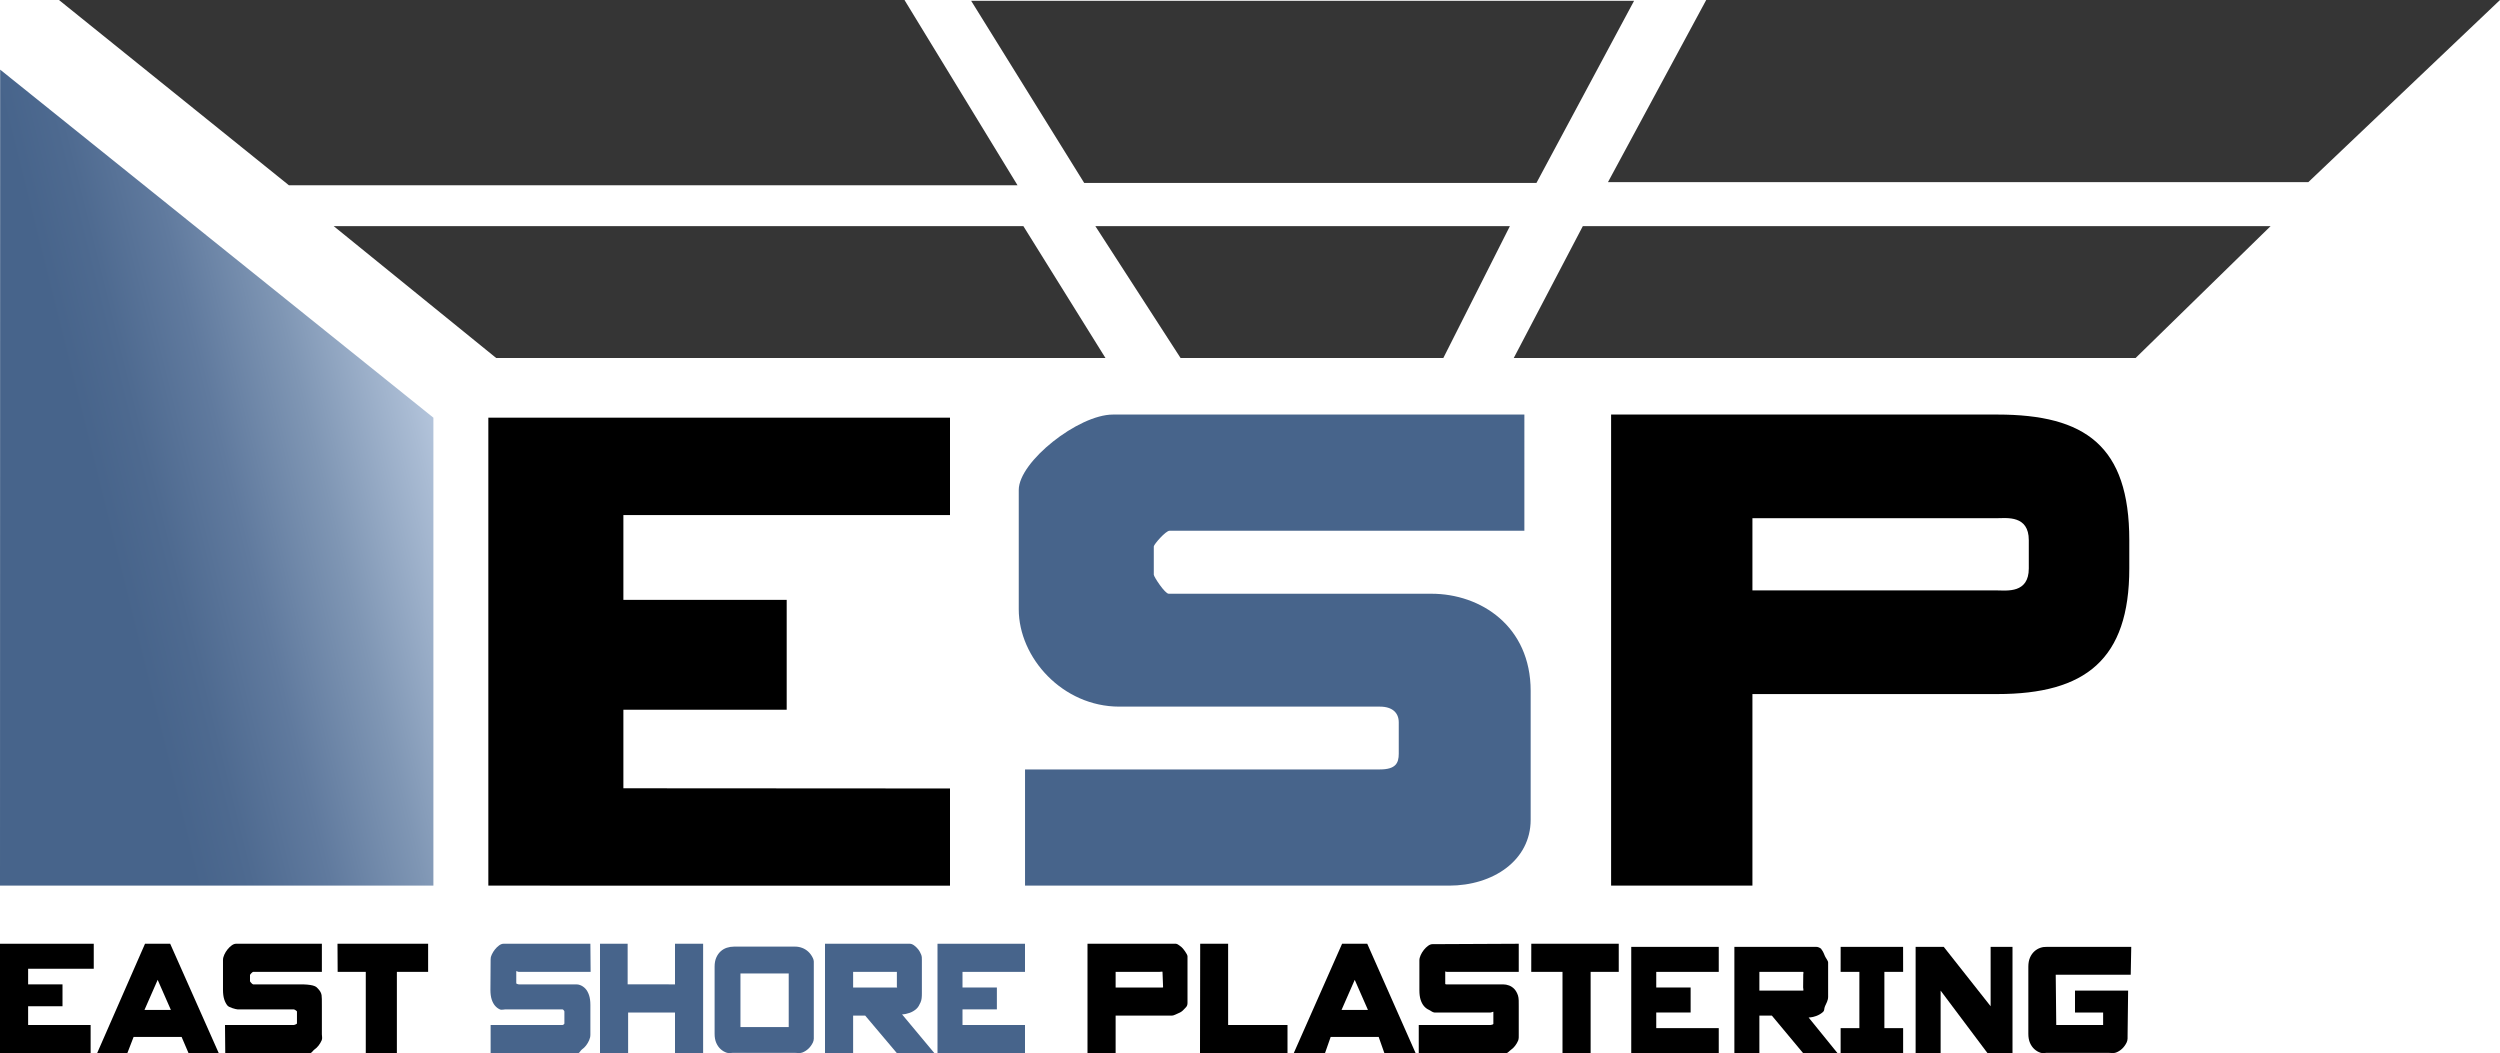 <?xml version="1.0" encoding="utf-8"?>
<!-- Generator: Adobe Illustrator 15.0.0, SVG Export Plug-In . SVG Version: 6.00 Build 0)  -->
<!DOCTYPE svg PUBLIC "-//W3C//DTD SVG 1.1//EN" "http://www.w3.org/Graphics/SVG/1.1/DTD/svg11.dtd">
<svg version="1.1" xmlns="http://www.w3.org/2000/svg" xmlns:xlink="http://www.w3.org/1999/xlink" x="0px" y="0px" width="800px"
	 height="337px" viewBox="0 0 800 337" enable-background="new 0 0 800 337" xml:space="preserve">
<g id="Layer_1">
	<linearGradient id="SVGID_1_" gradientUnits="userSpaceOnUse" x1="-26.587" y1="176.767" x2="139.132" y2="135.448">
		<stop  offset="0.356" style="stop-color:#47648B"/>
		<stop  offset="0.458" style="stop-color:#4E6A90"/>
		<stop  offset="0.602" style="stop-color:#607A9E"/>
		<stop  offset="0.771" style="stop-color:#7F96B4"/>
		<stop  offset="0.959" style="stop-color:#A9BBD3"/>
		<stop  offset="1" style="stop-color:#B3C4DB"/>
	</linearGradient>
	<polygon fill="url(#SVGID_1_)" points="0.053,22.283 0,283.402 138.687,283.402 138.687,133.661 	"/>
	<polygon fill="#353535" points="18.868,0 289.433,0 325.612,59.293 92.458,59.293 	"/>
	<polygon fill="#353535" points="327.477,72.358 106.776,72.358 158.786,114.567 353.751,114.567 	"/>
	<polygon fill="#353535" points="310.765,0.251 522.909,0.251 491.661,58.54 346.944,58.54 	"/>
	<polygon fill="#353535" points="377.788,114.567 350.509,72.358 483.166,72.358 461.863,114.567 	"/>
	<polygon fill="#353535" points="545.986,0 514.548,58.289 738.657,58.289 800,0 	"/>
	<polygon fill="#353535" points="506.508,72.358 484.398,114.567 683.384,114.567 726.598,72.358 	"/>
	<path d="M156.269,133.662H304v31.154H199.482v27.135h52.259v35.174h-52.259v25.123L304,252.311v31.092H156.269V133.662z"/>
	<g>
		<path d="M639.165,132.657c28.139,0,42.209,10.05,42.209,40.199v9.044c0,29.145-14.07,40.199-42.209,40.199h-78.389v61.303h-45.224
			V132.657H639.165z M649.215,172.856c0-8.04-7.035-7.035-10.05-7.035h-78.389v23.114h78.389c3.015,0,10.05,1.006,10.05-7.035
			V172.856z"/>
	</g>
	<g>
		<path fill="#47648B" d="M487.801,169.841H374.239c-1.214,0-5.025,4.387-5.025,5.025v9.044c0,0.637,3.552,6.086,4.766,6.086h84.076
			c15.766,0,31.756,10.371,31.756,31.1c0,3.014,0,38.188,0,41.203c0,13.064-12.06,21.104-26.13,21.104H328.01v-37.184h113.562
			c5.025,0,6.03-2.01,6.03-5.025v-10.049c0-3.016-2.011-5.025-6.03-5.025h-83.413c-18.089,0-32.159-15.605-32.159-31.154
			c0,0,0-35.173,0-38.188c0-9.045,19.095-24.12,30.149-24.12h131.651V169.841z"/>
	</g>
</g>
<g id="Layer_2">
	<g>
		<path d="M0,302h30v8H9v5h11v7H9v6h20v9H0V302z"/>
		<path d="M70,337h-9.667l-2.222-5.189H42.755L40.75,337h-9.667l15.324-35h8.052L70,337z M50.456,313.551l-4.224,9.625h8.448
			L50.456,313.551z"/>
		<path d="M103,311H81c-0.235,0-1,0.854-1,1v2c0,0.146,0.765,1,1,1h16c3.849,0.13,4.253,0.842,4.737,1.355s1.017,1.165,1.166,2.062
			C103,319,103,320,103,322v9c0,0.55,0.211,1.277-0.053,1.883c-0.264,0.605-0.594,1.164-0.99,1.678s-0.836,0.935-1.32,1.265
			c-0.484,0.33-0.918,1.175-1.387,1.175H72.083L72,328h22c0.234,0,1.027-0.333,1.027-0.479v-3.851c0-0.146-0.793-0.67-1.027-0.67H76
			c-0.616-0.036-2.716-0.641-3.17-1.172c-0.455-0.531-0.814-1.21-1.078-2.035s-0.396-1.843-0.396-3.053v-9.515
			c0-0.55,0.139-1.128,0.418-1.732c0.278-0.605,0.623-1.164,1.034-1.678c0.41-0.513,0.858-0.943,1.342-1.293
			c0.484-0.348,0.946-0.522,1.386-0.522H103V311z"/>
		<path d="M117.049,311h-9L108,302h29v9h-10v26h-9.951V311z"/>
		<path fill="#47648B" d="M189,311h-23c-0.235,0-0.794-0.346-0.794-0.199v3.85c0,0.146,0.559,0.35,0.794,0.35h18
			c0.645,0,1.013-0.01,1.644,0.228c0.63,0.239,1.188,0.614,1.672,1.128s0.873,1.201,1.166,2.062c0.293,0.861,0.44,1.916,0.44,3.162
			v9.57c0,0.55-0.132,1.127-0.396,1.732c-0.264,0.605-0.594,1.164-0.99,1.678s-0.836,0.935-1.32,1.265
			c-0.484,0.33-0.747,1.175-1.216,1.175h-28v-9h23c0.234,0,0.606-0.333,0.606-0.479v-3.851c0-0.146-0.372-0.67-0.606-0.67h-18
			c-0.616-0.036-1.443,0.268-2.03,0.011c-0.587-0.257-1.108-0.651-1.562-1.183c-0.455-0.531-0.814-1.21-1.078-2.035
			s-0.396-1.843-0.396-3.053L157,307c0-0.55,0.073-0.902,0.352-1.507c0.278-0.605,0.623-1.164,1.034-1.678
			c0.41-0.513,0.858-0.943,1.342-1.293c0.484-0.348,0.946-0.522,1.386-0.522h27.808L189,311z"/>
		<path fill="#47648B" d="M216,324h-15v13h-9v-35h8.846v12.98L216,315v-13h9v35h-9V324z"/>
		<path fill="#47648B" d="M229.202,306.44c0.352-0.807,0.821-1.476,1.408-2.008c0.586-0.531,1.247-0.916,1.98-1.155
			c0.733-0.237,1.496-0.357,2.288-0.357h19.624c0.733,0,1.466,0.138,2.2,0.413c0.733,0.274,1.393,0.688,1.98,1.237
			c0.586,0.55,1.071,1.229,1.452,2.035c0.381,0.807,0.282,1.288,0.282,2.314v22c0,1.063,0.099,1.875-0.282,2.663
			c-0.381,0.789-0.866,1.457-1.452,2.007c-0.587,0.551-1.247,0.963-1.98,1.238c-0.733,0.274-1.553,0.092-2.286,0.092h-20
			c-0.792,0-1.093,0.202-1.826-0.037c-0.733-0.238-1.394-0.623-1.98-1.155c-0.587-0.531-1.056-1.2-1.408-2.007
			s-0.528-1.778-0.528-2.915v-21.45C228.674,308.219,228.85,307.247,229.202,306.44z M252.39,328.66V311.5h-15.444v17.16H252.39z"/>
		<path fill="#47648B" d="M300,302h28v9h-20v5h11v7h-11v5h20v9h-28V302z"/>
		<path d="M380,310c0-2,0-2,0-4c0-0.649-1.516-2.67-2-3c-0.484-0.33-1.214-1-1.683-1H348v7v2v5v2v19h9v-12h18
			c0.645,0,1.543-0.568,2.175-0.808c0.63-0.237,1.188-0.632,1.672-1.182c0.484-0.551,1.141-0.903,1.153-2.011c0.01-0.893,0-2,0-3
			V310z M372,316h-15v-5h14c0.235,0,1-0.146,1,0l0.181,4.75C372.181,315.897,372.235,316,372,316z"/>
		<path d="M384.061,302H393v26h19v9h-28L384.061,302z"/>
		<path d="M453,337h-10l-1.828-5.189h-15.355L424,337h-10l15.469-35h8.051L453,337z M433.516,313.551l-4.223,9.625h8.447
			L433.516,313.551z"/>
		<path d="M486,311h-23c-0.234,0-0.525-0.216-0.525-0.069v3.85c0,0.146,0.117,0.22,0.352,0.22H481c0.645,0,1.281,0.12,1.914,0.357
			c0.629,0.239,1.188,0.614,1.672,1.128c0.482,0.514,0.871,1.201,1.166,2.062c0.293,0.861,0.248,2.206,0.248,3.452v9
			c0,0.55,0.059,1.407-0.205,2.013s-0.594,1.164-0.99,1.678s-0.836,0.935-1.32,1.265c-0.482,0.33-1.016,1.045-1.484,1.045h-28v-9h23
			c0.234,0,0.875-0.203,0.875-0.35V323.8c0-0.146-0.641,0.2-0.875,0.2h-18c-0.615-0.036-1.174-0.603-1.762-0.859
			c-0.586-0.257-1.107-0.651-1.561-1.183c-0.455-0.531-0.814-1.21-1.078-2.035s-0.396-1.843-0.396-3.053v-9.515
			c0-0.55,0.139-1.128,0.418-1.732c0.279-0.605,0.623-1.164,1.033-1.678c0.412-0.513,0.859-0.943,1.344-1.293
			c0.482-0.348,0.945-0.522,1.385-0.522L486,302V311z"/>
		<path d="M500,311h-10l0.012-9H518v9h-9v26h-9V311z"/>
		<path d="M522,303h28v8h-20v5h11v8h-11v5h20v8h-28V303z"/>
		<path fill="#47648B" d="M288.66,324.605c0.821-0.036,1.635-0.201,2.442-0.495c0.807-0.293,1.518-0.715,2.134-1.265
			c0.616-0.551,0.962-1.246,1.344-2.091c0.381-0.843,0.42-1.833,0.42-2.97V307.17c0-0.55,0.021-1.127-0.244-1.732
			c-0.264-0.604-0.533-1.163-0.958-1.677s-0.842-0.936-1.326-1.266S291.564,302,291.124,302H264v9v5v1v20h9v-12h3.868L287,337h12
			L288.66,324.605z M287,316h-14v-5h14v4.75C287,315.897,287.205,316,287,316z"/>
		<path d="M595,329v-18h-6l0.01-8h19.977l0.014,8h-6v18h6v8h-20v-8H595z"/>
		<path d="M621,317v20h-8v-34h9l15,19v-19h7v34h-8L621,317z"/>
		<path d="M658,328h15v-4h-9v-7h17l-0.167,13.92c0,1.063,0.076,1.875-0.305,2.663c-0.383,0.789-0.867,1.457-1.453,2.007
			c-0.588,0.551-1.246,0.963-1.98,1.238c-0.732,0.274-1.529,0.092-2.262,0.092h-20c-0.791,0-1.117,0.202-1.85-0.037
			c-0.734-0.238-1.395-0.623-1.98-1.155c-0.586-0.531-1.055-1.2-1.408-2.007c-0.352-0.807-0.527-1.778-0.527-2.915v-21.45
			c0-1.137,0.176-2.108,0.527-2.915c0.354-0.807,0.822-1.476,1.408-2.008c0.586-0.531,1.246-0.916,1.98-1.155
			C653.716,303.04,654.209,303,655,303h27l-0.167,8.92h-24L658,328z"/>
		<path d="M578.76,325.605c0.82-0.036,1.635-0.201,2.441-0.495c0.807-0.293,1.518-0.715,2.133-1.265
			c0.617-0.551,0.285-1.001,0.666-1.846c0.381-0.843,1-1.863,1-3v-11c0-0.55-0.734-1.395-1-2c-0.264-0.604-0.574-1.486-1-2
			s0.094-0.175-0.391-0.505S581.662,303,581.223,303H555v6v2v6v1v19h8v-12h4l10,12h11L578.76,325.605z M577,317h-14v-6h14
			c0.205,0,0.043,0.654,0.043,0.801L577,316C577,316.147,577.205,317,577,317z"/>
	</g>
</g>
</svg>
